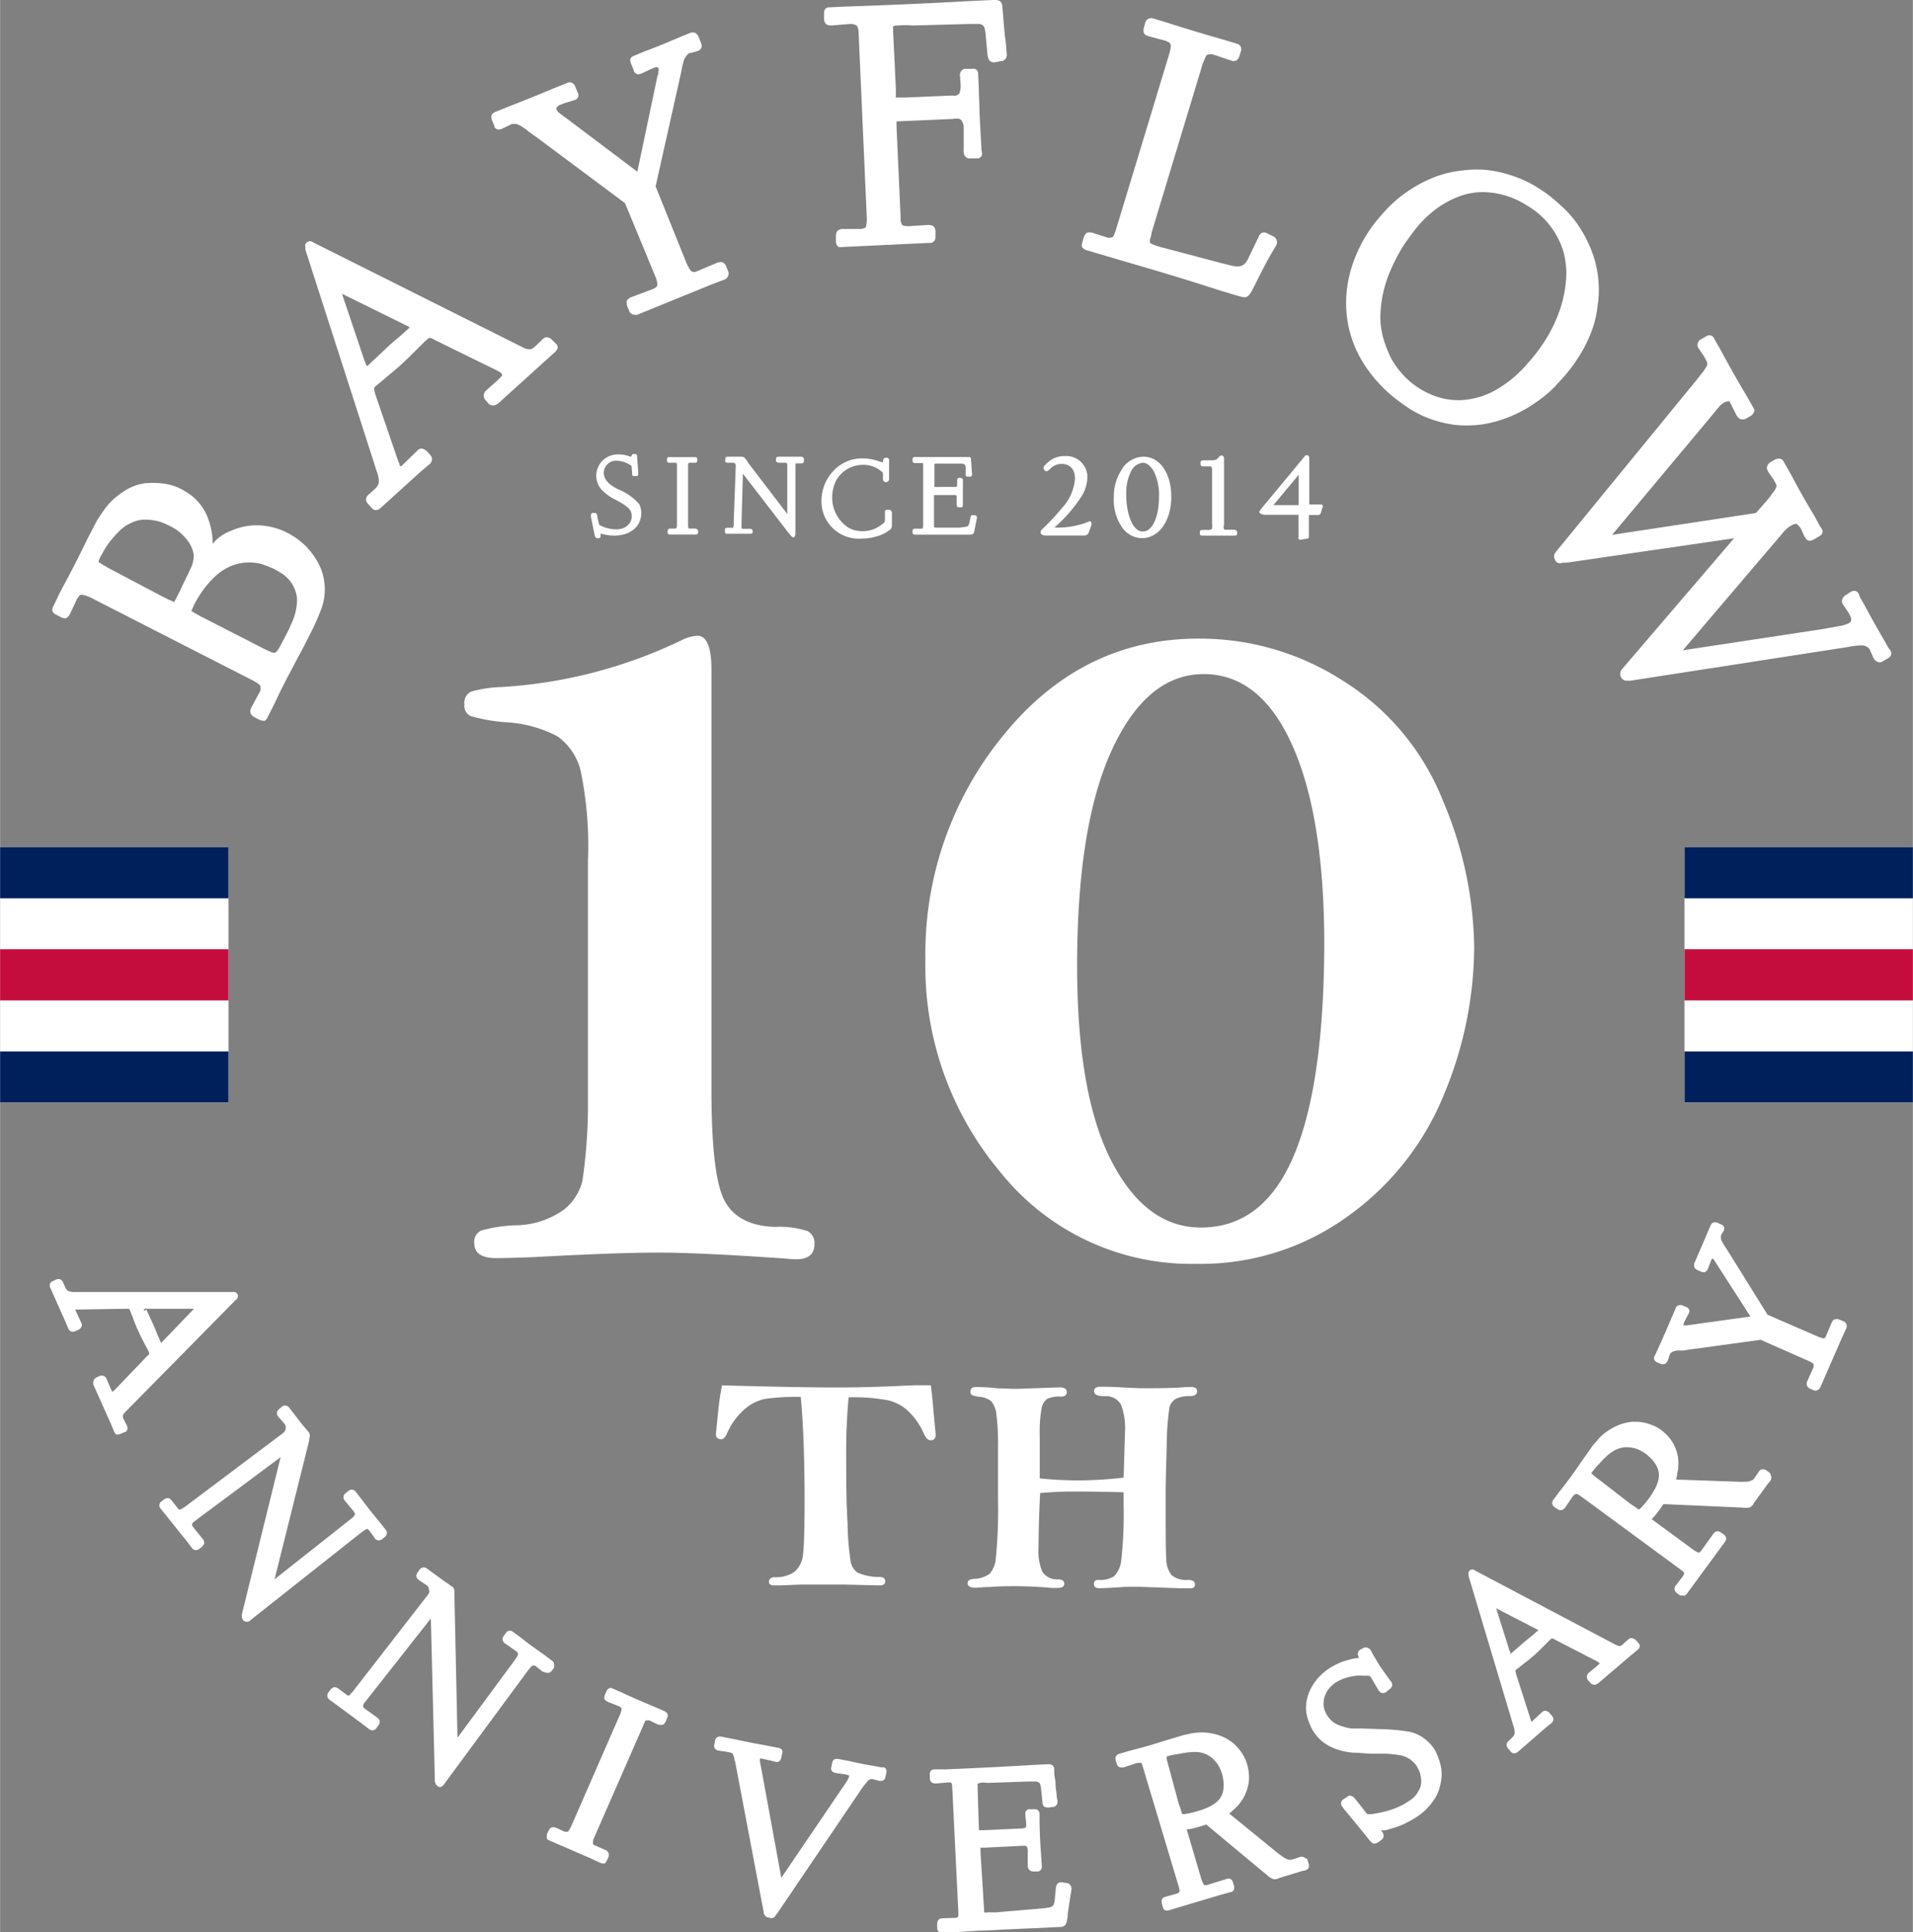 <svg xmlns="http://www.w3.org/2000/svg" width="63.56mm" height="64.17mm" viewBox="0 0 180.16 181.91"><rect x="0" y="0" width="180.16" height="181.91" fill="#808080" stroke="none"/><defs><style>.cls-1{fill:#fff;}.cls-2{fill:#00205c;}.cls-3{fill:#c40d3c;}</style></defs><g id="レイヤー_2" data-name="レイヤー 2"><g id="背景"><path class="cls-1" d="M11.62,133.59a.57.57,0,0,1-.06-.29s0-.11.26-.38l10.32-10.47.12-.11a.4.4,0,0,0,.1-.47.38.38,0,0,0-.33-.22l-.16,0-14.79,0a1.57,1.57,0,0,1-.66-.09.71.71,0,0,1-.26-.3l-.27-.59a.46.46,0,0,0-.54-.22l-.48.22a.44.44,0,0,0-.16.55l1.42,3.18.31.74a.47.47,0,0,0,.59.22l.39-.17.08-.06a1,1,0,0,0,.15-.18.39.39,0,0,0,0-.38l-.58-1.27h.28l4.43-.07.36,0a.64.64,0,0,1,.11.22l.27.65c.06.19.13.37.2.54s.14.35.22.52.23.51.35.75l.65,1.25.1.23a.23.23,0,0,1,0,.07s0,.08-.2.23l-3,3.13-.17.16-.14.07a.25.25,0,0,1,0-.07l-.13-.27-.39-.93a.51.51,0,0,0-.6-.24l-.38.18a.54.54,0,0,0-.25.34.8.8,0,0,0,0,.31l1.6,3.57.39.92a.83.83,0,0,0,.17.21.41.41,0,0,0,.17,0,.54.54,0,0,0,.23-.06l.39-.17.06,0a.49.49,0,0,0,.22-.34.67.67,0,0,0-.07-.27Zm2.15-10.47a.21.21,0,0,1-.12.1Zm-.24.2.1-.09.08,0a.24.24,0,0,1,.14,0H14l4.26,0-3,3.12-.09.1a.93.93,0,0,1-.05-.1l-.31-.7c-.12-.32-.25-.63-.39-.94l-.64-1.4-.24.12Z"/><path class="cls-1" d="M34.46,144a.16.16,0,0,1,.2,0l.08.07.54.74,0,.05a.84.84,0,0,0,.29.17.56.56,0,0,0,.43-.12l.26-.21.07-.08a.64.64,0,0,0,.09-.22.4.4,0,0,0-.1-.36l-.62-.78c-.55-.66-1.1-1.35-1.63-2.06l-.6-.77a.44.44,0,0,0-.62-.08l-.28.22a.53.53,0,0,0-.22.28.56.56,0,0,0,.07.39l.88,1.06.11.19a.33.33,0,0,1,0,.12s0,.12-.35.39l-7.21,5.7,3.26-13.06c0-.17.05-.31.06-.41a.59.59,0,0,0-.23-.52l-.2-.26c-.17-.18-.32-.37-.47-.56l-1.05-1.36a.48.48,0,0,0-.64-.11l-.3.25a.56.56,0,0,0-.2.29.54.54,0,0,0,.13.44l.57.65.11.18h0l0,.05a.77.77,0,0,1,0,.27.58.58,0,0,1-.11.25,2.18,2.18,0,0,1-.42.35l-8.94,6.72-.41.25c-.05,0-.1,0-.19,0l-.69-.87c-.11-.11-.2-.22-.37-.2a.78.78,0,0,0-.34.14l-.3.24a.46.46,0,0,0,0,.62L17.49,145l.62.81a.46.46,0,0,0,.62.05l.31-.24a.77.77,0,0,0,.18-.28.58.58,0,0,0-.13-.43l-.9-1.11a.63.63,0,0,1-.12-.26.49.49,0,0,1,.16-.24l8.19-6.1L22.77,152a.76.76,0,0,0,.1.52.38.38,0,0,0,.29.17.35.35,0,0,0,.13,0l.1,0a.57.57,0,0,0,.21-.15l.08-.07,10.38-8.21Z"/><path class="cls-1" d="M51.61,157.52a.54.54,0,0,0,.37-.23l.2-.27,0-.1a1.2,1.2,0,0,0,0-.23.38.38,0,0,0-.19-.32l-.8-.6c-.71-.49-1.42-1-2.12-1.56l-.78-.57a.44.44,0,0,0-.62.07l-.21.29a.56.56,0,0,0-.14.33.62.62,0,0,0,.17.36l1.13.79a1.06,1.06,0,0,0,.15.15s0,0,0,.12,0,.12-.23.47l-5.46,7.4-.29-13.47c0-.17,0-.31,0-.41a.61.61,0,0,0-.36-.44l-.26-.2c-.21-.13-.41-.27-.61-.42l-1.37-1a.47.47,0,0,0-.64.06l-.23.32a.74.74,0,0,0-.12.33c0,.15.1.26.25.39l.72.48a.94.94,0,0,0,.16.14l0,.06a.46.46,0,0,1,.07.25.57.57,0,0,1,0,.28,2.55,2.55,0,0,1-.32.44l-6.86,8.84-.32.35a.17.17,0,0,1-.19,0l-.9-.66a.53.53,0,0,0-.4-.09.74.74,0,0,0-.29.22l-.24.32a.48.48,0,0,0,.12.61l3,2.21.81.62a.46.46,0,0,0,.61-.11l.23-.32a.61.61,0,0,0,.11-.31c0-.15-.1-.26-.24-.39l-1.16-.83a.58.58,0,0,1-.18-.22s0-.1.09-.28l6.3-8,.38,15.3a.7.7,0,0,0,.23.47.42.42,0,0,0,.25.1.28.28,0,0,0,.19-.07l.09-.07a.56.56,0,0,0,.16-.19l.06-.09,7.86-10.65.32-.35a.17.17,0,0,1,.19,0,.22.22,0,0,1,.1,0l.72.57.06,0a.92.92,0,0,0,.32.09Z"/><path class="cls-1" d="M62.53,161.1l-.92-.4c-1-.42-2.09-.88-3.12-1.37l-.77-.33a.47.47,0,0,0-.29-.06.49.49,0,0,0-.3.27l-.15.33a.66.66,0,0,0-.07.37c0,.14.16.23.32.33l1.07.42c.18.1.24.18.24.21a2,2,0,0,1-.13.51L53.77,172a2.74,2.74,0,0,1-.3.47s-.11,0-.29,0l-.85-.39a.59.59,0,0,0-.39,0c-.1,0-.18.11-.29.29l-.14.32,0,.08a.53.53,0,0,0,0,.36.45.45,0,0,0,.24.17l3.88,1.68.91.42a.56.56,0,0,0,.23.06l.13,0c.08,0,.15-.1.25-.27l.16-.36a.67.67,0,0,0,0-.33.49.49,0,0,0-.28-.3l-1-.44-.18-.09a.34.34,0,0,1,0-.08.26.26,0,0,1,0-.15c0-.1,0-.24.09-.39l4.66-10.64a2.42,2.42,0,0,1,.16-.36.16.16,0,0,1,.09-.07l.11,0,.19,0,.84.41.07,0a.67.67,0,0,0,.35,0c.11,0,.18-.13.28-.3l.14-.35a.43.43,0,0,0,0-.42A.83.83,0,0,0,62.53,161.1Z"/><path class="cls-1" d="M83.28,166.42a.4.4,0,0,0-.23,0l-.77-.15c-.77-.12-1.55-.28-2.33-.46l-1-.19a.65.65,0,0,0-.24,0c-.1,0-.28.07-.34.38l-.1.49a.38.38,0,0,0,.17.35,1.3,1.3,0,0,0,.26.1l.91.13a3.55,3.55,0,0,1,.36.11.15.15,0,0,1,0,.08,2,2,0,0,1-.28.55l-6.11,9-1.94-10.58a1.92,1.92,0,0,1-.07-.65l.07,0h.08l1.2.27a.48.48,0,0,0,.45,0,.54.54,0,0,0,.19-.28l.1-.48a.46.46,0,0,0,0-.29.48.48,0,0,0-.38-.23l-1.22-.24c-.91-.16-1.83-.34-2.75-.54l-1.39-.27a.46.46,0,0,0-.57.31l-.09.49a.41.41,0,0,0,.19.43.58.58,0,0,0,.21.08l.84.12a2.41,2.41,0,0,1,.43.12s.08,0,.15.26a.68.68,0,0,1,.07.23c0,.09,0,.19.07.26l2.7,14.22c0,.1,0,.17.07.22a.51.51,0,0,0,.22.25l.42.1.06,0a.49.49,0,0,0,.33-.22.66.66,0,0,1,.14-.18L81.3,168.2l.38-.47a.58.58,0,0,1,.37-.22h.12l.63.17.13,0c.15,0,.35,0,.45-.33l.1-.48A.4.4,0,0,0,83.28,166.42Z"/><path class="cls-1" d="M100.83,177.54a.5.5,0,0,0-.36-.24l-.54-.07a.51.51,0,0,0-.35.14.89.89,0,0,0-.14.39L99.32,179a1.88,1.88,0,0,1-.08.3.33.33,0,0,1-.09.13.47.47,0,0,1-.29.16l-.49.08-4.55.39-.8,0a.77.77,0,0,1-.34,0l0,0c0-.09,0-.17,0-.2l-.34-5.49v-.4l.4,0,3.27-.16a2.83,2.83,0,0,1,.61,0s.07,0,.11.12a1.12,1.12,0,0,1,.06.23,2.33,2.33,0,0,1,0,.38l0,1.16a.64.64,0,0,0,.16.38.65.65,0,0,0,.25.13l0,0,.56,0a.43.43,0,0,0,.36-.46v0l-.06-.91c-.08-1.07-.14-2.18-.16-3.29l0-.76,0-.08a.51.51,0,0,0-.2-.31.5.5,0,0,0-.26-.05l-.5,0-.09,0a.46.46,0,0,0-.28.28,2.44,2.44,0,0,0,0,.38l.07.57a1.23,1.23,0,0,0,0,.2.61.61,0,0,1,0,.14.17.17,0,0,1,0,.11.47.47,0,0,1-.14.08,1,1,0,0,1-.25.05l-3.43.16a4.2,4.2,0,0,1-.49,0,.41.41,0,0,1-.14,0v-.11l-.12-3.77c0-.1,0-.22,0-.35a.17.17,0,0,1,0-.15s0,0,.25-.07.48,0,.77,0l3.82-.13c.26,0,.47,0,.63,0a.5.5,0,0,1,.27.08.34.34,0,0,1,.17.23,2.24,2.24,0,0,0,.06.3l.13,1.25a.83.83,0,0,0,.06.34c0,.1.15.26.51.25l.44-.06.07,0a.52.52,0,0,0,.33-.33.66.66,0,0,0,0-.28l-.07-.44c0-.29-.07-.57-.09-.85s0-.58-.09-.86l-.05-.5a.94.94,0,0,0,0-.2c0-.16,0-.26-.05-.3-.07-.23-.34-.25-.48-.26l-1.58.08c-2.69.16-5.43.3-8.17.41l-1,0a.52.52,0,0,0-.28.08.48.48,0,0,0-.15.38l0,.39a.52.52,0,0,0,.22.41.86.86,0,0,0,.33.07l1.17-.1h.14l.1,0a.31.31,0,0,1,.14.25l.58,11.88a3.53,3.53,0,0,1,0,.46s0,.09-.16.15l0,0-1.37.05a.51.51,0,0,0-.37.18.8.8,0,0,0-.09.36l0,.39c0,.1.06.35.28.39h.2l1,0,2.53-.16c.84,0,1.68-.08,2.52-.11l1.48-.07,1.47-.06,2.2-.11a.62.62,0,0,0,.38-.18,1,1,0,0,0,.18-.49l.05-.3c0-.36.08-.72.13-1.08l.14-.94.1-.59,0-.06A1.07,1.07,0,0,0,100.83,177.54Z"/><path class="cls-1" d="M123.1,175,123,175a.65.65,0,0,0-.29-.16.48.48,0,0,0-.26,0l-.63.21-.27.06h-.16a1.55,1.55,0,0,1-.47-.21c-.18-.12-.43-.3-.73-.54l-4.43-3.61a2.67,2.67,0,0,0,.33-.27l.39-.36a4.51,4.51,0,0,0,.79-1.16,4.27,4.27,0,0,0,.33-1.12,3.88,3.88,0,0,0,0-1,5,5,0,0,0-.15-.72,3.8,3.8,0,0,0-.37-.87,4.8,4.8,0,0,0-.46-.64,3.48,3.48,0,0,0-.47-.47,4.45,4.45,0,0,0-.38-.28,4.24,4.24,0,0,0-1.35-.58,5.05,5.05,0,0,0-1.22-.16,5.37,5.37,0,0,0-1,.09c-.29.07-.51.12-.7.15l-1.68.5c-1.15.37-2.31.71-3.48,1l-.95.28a.46.46,0,0,0-.33.55l.11.37c0,.09.13.31.34.35a1.13,1.13,0,0,0,.31,0l1.28-.42.24,0h0a.24.24,0,0,1,.1,0s.08,0,.11.12l.11.35L111,177.6a2.6,2.6,0,0,1,.1.44s0,.09-.11.18a.46.46,0,0,1-.14.07l-1.11.31a.48.48,0,0,0-.32.27.7.7,0,0,0,0,.36l.1.34,0,.07c.06.09.16.25.32.25H110l4.79-1.43,1.16-.32c.07,0,.26-.12.29-.3a1,1,0,0,0,0-.19l-.13-.45a.67.67,0,0,0-.19-.27.58.58,0,0,0-.44,0l-1.78.55c-.22.05-.3,0-.31,0a2.85,2.85,0,0,1-.23-.49l-1.4-4.75h.14a3.64,3.64,0,0,0,.59-.12l.59-.16.52-.17,5.7,4.74a2.15,2.15,0,0,0,.54.37.73.73,0,0,0,.6-.06l2.15-.66.36-.08c.16-.07.27-.14.31-.27a.65.65,0,0,0,0-.3Zm-11.75-4.2a.23.23,0,0,1-.06-.12l-.07-.22c0-.12-.07-.23-.11-.35s-.07-.21-.11-.31l-.94-3.49c-.07-.25-.13-.47-.17-.66s0-.28,0-.29l.1,0a4,4,0,0,1,.62-.15l.64-.11a6.82,6.82,0,0,1,.86-.12,4.37,4.37,0,0,1,.81,0,2.83,2.83,0,0,1,.75.23,2.54,2.54,0,0,1,.67.5,2.77,2.77,0,0,1,.53.74c.11.26.18.44.22.56s.07.31.12.59a3.1,3.1,0,0,1,0,.91,1.86,1.86,0,0,1-.2.63,1.65,1.65,0,0,1-.41.51,3.45,3.45,0,0,1-.72.47,7,7,0,0,1-1.12.42q-.4.12-.72.18l-.46.09Z"/><path class="cls-1" d="M135.2,164.89a3.59,3.59,0,0,0-.82-1,3.53,3.53,0,0,0-.91-.59,3.1,3.1,0,0,0-.87-.27l-.65-.09-.61-.06-.64-.05-2.49-.08-.46,0-.44,0a4.9,4.9,0,0,1-1.41-.4,2.25,2.25,0,0,1-1-1,2,2,0,0,1-.25-.89,2.32,2.32,0,0,1,.16-.87,2.35,2.35,0,0,1,.48-.74,2.81,2.81,0,0,1,.75-.57,4,4,0,0,1,.86-.34,5.85,5.85,0,0,1,.84-.16,5.6,5.6,0,0,1,.69,0l.44,0a.32.32,0,0,1,.22.11l.71,1.21a.73.73,0,0,0,.25.27.5.5,0,0,0,.57-.12l.34-.27a.7.7,0,0,0,.15-.26.51.51,0,0,0-.15-.45l-.18-.24-.34-.48-.35-.5a6.49,6.49,0,0,1-.36-.55c-.11-.2-.23-.4-.35-.59l-.22-.41a.63.63,0,0,0-.34-.34.52.52,0,0,0-.4,0l-.3.16-.06.05a.48.48,0,0,0-.18.38,1,1,0,0,0,.06.24l0,0a1.21,1.21,0,0,0,.05.14l-.06,0a.78.78,0,0,0-.21,0l-.35.06c-.34.09-.64.17-.88.25a6.73,6.73,0,0,0-.86.39,5.26,5.26,0,0,0-1.34,1,4.88,4.88,0,0,0-.81,1.11,4,4,0,0,0-.39,1.07,3.82,3.82,0,0,0-.09.89,3.45,3.45,0,0,0,.17.94,6.41,6.41,0,0,0,.34.86,4.1,4.1,0,0,0,1.08,1.32,4.83,4.83,0,0,0,1.37.71,6.29,6.29,0,0,0,1.53.3c.52,0,1,.07,1.58.09l1.38,0a11.79,11.79,0,0,1,1.32.13,2.42,2.42,0,0,1,1.11.46c.08.06.18.16.3.27a1.91,1.91,0,0,1,.34.48,2.48,2.48,0,0,1,.3.88,1.94,1.94,0,0,1,0,.73,1.68,1.68,0,0,1-.22.56,4,4,0,0,1-.26.4,2.89,2.89,0,0,1-.66.56l-.48.3a7.68,7.68,0,0,1-1.28.54,9.38,9.38,0,0,1-1.37.32,3.05,3.05,0,0,1-.6.07h-.16a1.2,1.2,0,0,1-.21-.24l-.23-.3-.8-1a.65.65,0,0,0-.39-.21.4.4,0,0,0-.29.12l-.4.26a.44.44,0,0,0-.16.43.41.41,0,0,0,.11.23l.15.22c.79.94,1.56,1.88,2.3,2.81l.19.22a1.11,1.11,0,0,0,.25.22.35.35,0,0,0,.17,0,.71.71,0,0,0,.35-.14l.32-.24.06-.06.1-.2c0-.12,0-.25-.12-.44l-.1-.11s0,0,0-.05l.05,0,.14,0,.18,0,.76-.22c.21-.06.4-.13.56-.19s.32-.13.46-.19l.42-.22a7.09,7.09,0,0,0,1.49-1,6,6,0,0,0,.95-1.13,3.84,3.84,0,0,0,.5-1.13,5.76,5.76,0,0,0,.17-1,4,4,0,0,0-.2-1.44A7.63,7.63,0,0,0,135.2,164.89Z"/><path class="cls-1" d="M154,154.35l-.06,0a.49.49,0,0,0-.39-.1.59.59,0,0,0-.23.14l-.5.45a.73.73,0,0,1-.25.15,1.06,1.06,0,0,1-.44-.14L139,147.92l-.09-.06a.39.39,0,0,0-.48,0,.38.38,0,0,0-.12.38.75.75,0,0,1,0,.15l4.24,14.17a1.47,1.47,0,0,1,.1.66.61.61,0,0,1-.2.34L142,164a.47.47,0,0,0,0,.59l.34.4a.45.45,0,0,0,.27.1.61.61,0,0,0,.31-.11l2.63-2.28.62-.51a.47.47,0,0,0,0-.63l-.28-.32-.07-.06a.73.73,0,0,0-.22-.09.4.4,0,0,0-.37.12l-1,.92v0a2.15,2.15,0,0,0-.08-.25l-1.35-4.21a2.67,2.67,0,0,1-.08-.36s0-.06.17-.17l.55-.44.46-.35.43-.36c.22-.18.42-.37.61-.55l1-1,.19-.17.06,0a1,1,0,0,1,.27.12l3.88,2,.2.12s0,0,.1.11,0,0-.05.07l-.21.2-.78.64a.52.52,0,0,0-.06.65l.28.31a.52.52,0,0,0,.4.14.73.73,0,0,0,.29-.13l3-2.56.77-.64a.66.66,0,0,0,.15-.23.43.43,0,0,0-.13-.38Zm-11.75,1.39a.09.09,0,0,1,0-.07c0-.08,0-.13-.06-.17l-1.28-4.07,3.87,2,.11.06-.08.07-.58.5c-.27.21-.53.43-.79.65Z"/><path class="cls-1" d="M166.68,138.68l-.42-.31h-.08a.6.6,0,0,0-.33,0,.63.63,0,0,0-.19.18l-.38.55a1.66,1.66,0,0,1-.17.21.39.39,0,0,1-.14.08,1.14,1.14,0,0,1-.49.12,8.18,8.18,0,0,1-.91,0l-5.72-.2a3.93,3.93,0,0,0,.1-.41c0-.16.06-.33.09-.53A4.56,4.56,0,0,0,158,137a4.42,4.42,0,0,0-.41-1.08,3.77,3.77,0,0,0-.58-.78,7,7,0,0,0-.55-.49,3.5,3.5,0,0,0-.82-.45,4.68,4.68,0,0,0-.76-.24,4,4,0,0,0-.65-.09h-.48a4.48,4.48,0,0,0-1.43.36,5.78,5.78,0,0,0-1.07.62,4.32,4.32,0,0,0-.76.7l-.47.54-1,1.42c-.68,1-1.4,2-2.14,2.92l-.59.79a.46.46,0,0,0,.07.65l.31.22a.5.5,0,0,0,.48.07.8.8,0,0,0,.24-.19l.76-1.11.18-.17.11,0a.19.19,0,0,1,.16,0l.3.2,9.33,6.86a4.11,4.11,0,0,1,.35.29s.06.06,0,.22a.92.92,0,0,1-.07.13l-.7.92a.51.51,0,0,0-.09.41.65.65,0,0,0,.22.29l.29.21.06,0a.85.85,0,0,0,.24,0,.26.26,0,0,0,.17,0l.12-.09,2.94-4,.73-1a.45.45,0,0,0,.05-.42.66.66,0,0,0-.16-.2l-.32-.23a.58.58,0,0,0-.3-.11.6.6,0,0,0-.39.24L160.23,146c-.14.18-.23.2-.23.2a2.23,2.23,0,0,1-.48-.25l-4-2.94,0,0,.06,0a3.8,3.8,0,0,0,.41-.46l.37-.48.31-.45,7.41.33a2.27,2.27,0,0,0,.65,0,.7.7,0,0,0,.44-.41l1.32-1.82.23-.28a.51.51,0,0,0,.09-.41A1,1,0,0,0,166.68,138.68Zm-10.48.61a3.82,3.82,0,0,1-.29.81,7.26,7.26,0,0,1-.63,1,6.49,6.49,0,0,1-.47.58l-.31.35-.14.1a.34.34,0,0,1-.12-.06l-.19-.14a2.23,2.23,0,0,0-.3-.2l-.27-.19-2.86-2.21q-.31-.22-.54-.42c-.17-.14-.19-.2-.21-.2l.06-.08a5.47,5.47,0,0,1,.4-.5c.13-.15.28-.3.44-.47a7.25,7.25,0,0,1,.62-.62,3.78,3.78,0,0,1,.66-.47,2.89,2.89,0,0,1,.73-.27,2.6,2.6,0,0,1,.84,0,2.49,2.49,0,0,1,.86.27c.25.14.42.24.52.31s.24.21.45.4a3,3,0,0,1,.55.72,2.26,2.26,0,0,1,.22.63A1.85,1.85,0,0,1,156.2,139.29Z"/><path class="cls-1" d="M173.52,124.37l-.36-.15a.67.67,0,0,0-.33,0c-.14,0-.23.15-.32.31l-.53,1.26a.78.78,0,0,1-.08.16s0,0-.11.06a.16.16,0,0,1-.12,0l-.39-.13-4.81-2.09-3.89-6.25a4.72,4.72,0,0,1-.38-.61.86.86,0,0,1-.12-.36,1.1,1.1,0,0,1,0-.18c0-.05,0-.08,0-.06l.21-.37a.42.42,0,0,0-.2-.68l-.37-.16a.46.46,0,0,0-.34,0c-.16,0-.25.21-.31.34l-.21.49c-.33.79-.67,1.57-1,2.33l-.3.7a.59.59,0,0,0,0,.25c0,.16.15.27.31.36l.4.17a.42.42,0,0,0,.47-.1,1.76,1.76,0,0,0,.12-.2l.28-.76a1.57,1.57,0,0,1,.12-.21.44.44,0,0,1,.15.12c.06.08.11.16.16.24l3.29,5.11-5.61.78-.46.06-.22,0a.3.3,0,0,1,0-.14.36.36,0,0,1,.05-.16,2.36,2.36,0,0,0,.12-.26l.27-.5.07-.16a.39.39,0,0,0-.25-.51l-.41-.17a.47.47,0,0,0-.31,0,.42.42,0,0,0-.31.33l-.35.8c-.36.86-.74,1.74-1.14,2.62l-.46,1a.41.41,0,0,0,0,.46.5.5,0,0,0,.22.16l.41.18.1,0a.45.45,0,0,0,.32-.09.76.76,0,0,0,.19-.3l.18-.54a.64.64,0,0,1,.21-.22,1.51,1.51,0,0,1,.51-.14.78.78,0,0,1,.22,0l.28,0a1.89,1.89,0,0,0,.4-.06l6.93-.95,4.53,2a1.59,1.59,0,0,1,.46.28s0,.13,0,.29l-.63,1.4a.64.64,0,0,0,0,.32.54.54,0,0,0,.31.32l.4.17h.09a.5.5,0,0,0,.45-.28l2-4.58.43-.94A.51.51,0,0,0,173.52,124.37Z"/><rect class="cls-1" y="79.77" width="21.51" height="24.05"/><rect class="cls-2" y="99" width="21.51" height="4.81"/><rect class="cls-3" y="89.38" width="21.51" height="4.81"/><rect class="cls-2" y="79.77" width="21.51" height="4.81"/><rect class="cls-1" x="158.65" y="79.77" width="21.51" height="24.05"/><rect class="cls-2" x="158.65" y="99" width="21.51" height="4.81"/><rect class="cls-3" x="158.65" y="89.38" width="21.51" height="4.81"/><rect class="cls-2" x="158.65" y="79.77" width="21.51" height="4.81"/><path class="cls-1" d="M58.2,46.07c-1-.51-1.34-1-1.34-1.57a1.15,1.15,0,0,1,1.2-1.12,2.51,2.51,0,0,1,1.41.49l.06.67c0,.21,0,.29.19.29h.19a.17.17,0,0,0,.19-.19,2.81,2.81,0,0,0,0-.29L60,43.09c0-.17,0-.34-.2-.34h-.15c-.12,0-.14.06-.2.24v0s0,0,0,0l-.13,0a2.63,2.63,0,0,0-1.1-.2,2,2,0,0,0-1.57,3.32,4.61,4.61,0,0,0,1.29.93c1.35.72,1.55,1,1.55,1.6s-.54,1.2-1.41,1.2a3.19,3.19,0,0,1-1.66-.43l-.18-.8c0-.2-.06-.29-.21-.31l-.22,0a.2.2,0,0,0-.16.22.76.76,0,0,0,0,.15l.33,1.63c.06.23.09.37.26.37v-.09h0l0,.09h.13c.06,0,.19,0,.19-.25s0-.15,0-.16l.09,0a4.28,4.28,0,0,0,1.19.17c1.52,0,2.55-.85,2.55-2.13a2,2,0,0,0-.19-.83A5.13,5.13,0,0,0,58.2,46.07Z"/><path class="cls-1" d="M65.46,49.77H65c-.15,0-.2,0-.2-.35V43.9c0-.3,0-.33.27-.33h.39a.18.18,0,0,0,.2-.17v-.15c0-.21-.16-.21-.25-.21H63c-.13,0-.19.06-.19.21v.15c0,.1.09.17.23.17h.51c.17,0,.2,0,.2.33v5.42c0,.45-.08.45-.2.45h-.44a.22.22,0,0,0-.24.24v.11c0,.19.12.21.24.21h2.36c.09,0,.27,0,.27-.18v-.21C65.69,49.84,65.57,49.77,65.46,49.77Z"/><path class="cls-1" d="M75.38,43h-2c-.25,0-.3.1-.3.18v.16c0,.23.23.23.33.23h.48c.23,0,.25.09.25.17v4.65l-3.65-4.77C70.1,43,70.07,43,69.7,43H68.59c-.14,0-.28,0-.28.17v.11a.24.24,0,0,0,0,.21.23.23,0,0,0,.19.08H69a.28.28,0,0,1,.22.07.33.33,0,0,1,.07.25L69.1,49v.39a1.57,1.57,0,0,1-.06.3.4.4,0,0,1-.21,0H68.5c-.17,0-.23.06-.23.21v.18c0,.18.18.18.25.18h2.15c.19,0,.21-.11.21-.16V50c0-.06,0-.21-.3-.21H70c-.13,0-.17,0-.17-.21,0,0,0-.19,0-.32l.13-4.66,4.31,5.59c.25.31.34.4.45.4s.19-.14.19-.41l0-6.26c0-.29,0-.29.13-.29h.4c.08,0,.27,0,.27-.21v-.18C75.7,43,75.5,43,75.38,43Z"/><path class="cls-1" d="M83.69,48h-.16a.18.18,0,0,0-.19.21v.64c0,.31,0,.32-.36.58a2.81,2.81,0,0,1-1.77.58,2.5,2.5,0,0,1-1.31-.33,3.36,3.36,0,0,1-1.53-2.86,3.52,3.52,0,0,1,.42-1.66,2.89,2.89,0,0,1,2.46-1.39,2.56,2.56,0,0,1,1.9.75c0,.15,0,.29,0,.39l0,.12c0,.3.16.36.27.36a.28.28,0,0,0,.31-.25s0-.09,0-.17a1.24,1.24,0,0,0,0-.15c0-.15,0-.41,0-.76,0-.51,0-.77,0-.8a.23.23,0,0,0-.25-.16.27.27,0,0,0-.31.28c0,.12,0,.14,0,.14a1.13,1.13,0,0,1-.4-.09,4.73,4.73,0,0,0-1.55-.27,3.68,3.68,0,0,0-2.56,1,4.14,4.14,0,0,0-1.3,3,3.51,3.51,0,0,0,3.78,3.55,4.67,4.67,0,0,0,1.39-.2,3.4,3.4,0,0,0,1.38-.71c.09-.15.09-.2.09-.93v-.62C83.91,48.07,83.89,48,83.69,48Z"/><path class="cls-1" d="M91.83,48.51l-.21,0h-.05c-.13,0-.15.08-.18.25l-.09.43c-.08.35-.09.38-.53.44l-.43.05h-2c-.38,0-.38,0-.38-.23V46.61h1.73c.41,0,.41,0,.41.21v.64c0,.08,0,.31.2.31h.2c.18,0,.18-.18.18-.27V45.27A.22.22,0,0,0,90.5,45h-.16c-.07,0-.2,0-.2.24v.35c0,.26,0,.26-.29.26H88v-2c0-.19,0-.2.17-.2H90.5c.37,0,.43.17.44.34l0,.58c0,.19,0,.3.2.31l.22,0a.2.2,0,0,0,.19-.18l-.1-1.34c0-.24,0-.33-.23-.33H86.17c-.16,0-.23.07-.23.24v.1c0,.09,0,.23.26.23h.51c.22,0,.23,0,.23.2v5.42c0,.56,0,.56-.23.56H86.2c-.07,0-.26,0-.26.21v.12a.21.21,0,0,0,.23.23h5.14c.32,0,.39-.06.46-.39L92,48.78v-.06A.2.2,0,0,0,91.83,48.51Z"/><path class="cls-1" d="M102.65,49.08a.4.4,0,0,0-.2.07,7.85,7.85,0,0,1-3.15.52h0a13.73,13.73,0,0,0,2.66-3.1,3.58,3.58,0,0,0,.45-1.75,2,2,0,0,0-2.13-1.88,2.31,2.31,0,0,0-1.63.63c-.27.23-.38.38-.38.5a.26.26,0,0,0,.07.17l.07.07a.2.2,0,0,0,.14.06c.09,0,.18-.06.35-.22a1.43,1.43,0,0,1,1.07-.47c.81,0,1.27.51,1.27,1.4A4.57,4.57,0,0,1,100,47.85a21.06,21.06,0,0,1-1.65,1.79c-.23.2-.35.34-.35.5s.22.28.43.28H101l.9,0h.18a.43.43,0,0,0,.46-.3l.25-.69v0a.78.78,0,0,0,0-.16A.17.17,0,0,0,102.65,49.08Z"/><path class="cls-1" d="M107.68,43a2.44,2.44,0,0,0-2.09,1.3,4.59,4.59,0,0,0-.69,2.6,4.44,4.44,0,0,0,.71,2.65,2.3,2.3,0,0,0,1.94,1.12c1.6,0,2.76-1.64,2.76-3.9S109.2,43,107.68,43Zm1.47,3.81c0,1.87-.63,3.23-1.5,3.23a.82.82,0,0,1-.53-.16c-.63-.44-1.05-1.76-1.05-3.27a4.57,4.57,0,0,1,.46-2.25,1.4,1.4,0,0,1,1.1-.79c.35,0,.69.26,1,.75A4.92,4.92,0,0,1,109.15,46.81Z"/><path class="cls-1" d="M116.18,49.88h-.61c-.17,0-.25,0-.29-.06s-.06-.18,0-.44V44c0-.22,0-.42,0-.56v-.27c0-.26-.26-.4-.47-.15s-.28.32-.76.32h-.67c-.08,0-.32,0-.32.22v.09c0,.19.07.26.26.26h.5c.28,0,.33,0,.33.39v5a1.43,1.43,0,0,1,0,.47c-.06.09-.19.13-.4.13h-.45c-.2,0-.3,0-.3.21v.14c0,.18.15.18.3.18h2.79c.3,0,.42,0,.42-.18V50.1C116.48,49.88,116.25,49.88,116.18,49.88Z"/><path class="cls-1" d="M124.59,47.7c0-.17-.12-.21-.23-.2h-.45l-.6,0V44.28c0-.15,0-.35,0-.57v-.15c0-.13,0-.33,0-.36s0-.34-.21-.34-.2.08-.36.27L119,47.64c-.32.38-.39.47-.39.59s.34.24.49.24h3.19v1.85a.79.79,0,0,1,0,.2.44.44,0,0,0,0,.19.14.14,0,0,0,.14.11v-.09l0,.09a.1.1,0,0,0,.07,0l.61-.11c.16,0,.16-.12.16-.33l0-1.89h.75c.22,0,.31,0,.38-.21l.15-.5Zm-2.28-3v2.86h-2.38l0,0,2.33-2.8Z"/><path class="cls-1" d="M29.81,52.75a6.7,6.7,0,0,0-.95-1.26,7.19,7.19,0,0,0-1-.84,8.86,8.86,0,0,0-.78-.47,6.39,6.39,0,0,0-2.6-.71,5.82,5.82,0,0,0-2.66.48,4.12,4.12,0,0,0-1.58,1l-.22.27a7.86,7.86,0,0,0-.07-1,7.08,7.08,0,0,0-.35-1.37,4.9,4.9,0,0,0-1.74-2.31,8,8,0,0,0-.71-.44,5,5,0,0,0-2.1-.6,7.71,7.71,0,0,0-1.38,0,4.64,4.64,0,0,0-1.77.61,7.61,7.61,0,0,0-1.27.94,6.18,6.18,0,0,0-.86,1c-.22.3-.38.55-.5.73a5,5,0,0,0-.33.58l-.73,1.41c-.81,1.68-1.68,3.37-2.57,5L5,57.12a.67.67,0,0,0-.09.35.59.59,0,0,0,.3.37l.48.25a.74.74,0,0,0,.46.12c.14,0,.25-.12.42-.37l.68-1.46a1.85,1.85,0,0,0,.18-.25A.35.35,0,0,1,7.6,56c.1,0,.35,0,.88.24L23.8,64.07a4.57,4.57,0,0,1,.58.36c.08.06.18.17.15.48,0,0,0,0,0,.09l-.91,1.7a.65.65,0,0,0,0,.52,1,1,0,0,0,.33.31l.51.26a1,1,0,0,0,.31.07.33.33,0,0,0,.17,0,.68.68,0,0,0,.23-.28l.67-1.32c.41-.89.84-1.76,1.28-2.59s.89-1.7,1.36-2.56l.67-1.32a21.31,21.31,0,0,0,1.11-2.48,5.27,5.27,0,0,0,.23-2.79A4.94,4.94,0,0,0,29.81,52.75Zm-5.08.39c.52.19.88.34,1.1.44l.69.41a3.49,3.49,0,0,1,.87.82,3.19,3.19,0,0,1,.58,1.6,5.58,5.58,0,0,1-.63,2.51,4.31,4.31,0,0,1-.22.49l-.27.53c-.16.32-.32.62-.49.92a3.2,3.2,0,0,1-.29.47,2.82,2.82,0,0,1-.24.15,1.46,1.46,0,0,1-.38-.12c-.23-.1-.46-.2-.69-.32l-5.7-2.92c-.25-.13-.5-.26-.72-.39s-.31-.2-.34-.19l.09-.18a1.74,1.74,0,0,0,.11-.25,1.42,1.42,0,0,1,.08-.18,10.11,10.11,0,0,1,.84-1.37,9.06,9.06,0,0,1,1.08-1.24,5.57,5.57,0,0,1,1.29-.91,4.53,4.53,0,0,1,3.24-.27Zm-6.8.41c-.25.55-.6,1.25-1,2.1l-.36.71a3.32,3.32,0,0,1-.19.33l-.19-.1a3.48,3.48,0,0,1-.48-.21l-.49-.25-4.8-2.53-.31-.17a2.79,2.79,0,0,0-.33-.19c-.4-.23-.49-.33-.51-.33a2,2,0,0,1,.2-.52l.28-.5a7.82,7.82,0,0,1,.6-.91,10.28,10.28,0,0,1,.9-1,3.57,3.57,0,0,1,1.09-.74,3,3,0,0,1,1.15-.31A4.47,4.47,0,0,1,14.5,49a3.38,3.38,0,0,1,.84.23,5.33,5.33,0,0,1,.55.25,4.49,4.49,0,0,1,1.76,1.41,2.93,2.93,0,0,1,.58,1.3A2.66,2.66,0,0,1,17.93,53.55Z"/><path class="cls-1" d="M51.92,31.94l-.05-.05a.68.68,0,0,0-.48-.13.74.74,0,0,0-.29.18l-.72.69a1,1,0,0,1-.45.26,1.44,1.44,0,0,1-.73-.2L29.64,22.9l-.22-.12a.45.45,0,0,0-.55.06.41.41,0,0,0-.12.43l0,.23,6.74,20.93a2.59,2.59,0,0,1,.18,1,1.1,1.1,0,0,1-.34.58l-.7.63a.55.55,0,0,0-.06.71l.51.56a.48.48,0,0,0,.31.12.64.64,0,0,0,.37-.13l3.85-3.49.89-.75a.59.59,0,0,0,.05-.78l-.42-.46-.08-.06a1.23,1.23,0,0,0-.3-.12.51.51,0,0,0-.42.16L37.78,43.9h-.07a.8.8,0,0,1-.09-.14c0-.08-.07-.2-.13-.36l-2.14-6.24a3.14,3.14,0,0,1-.13-.6s0-.1.29-.31l.81-.68L37,35l.62-.53c.32-.29.61-.57.89-.84L40,32.16l.28-.25a.37.37,0,0,1,.18-.1,1.41,1.41,0,0,1,.46.19l5.83,2.86.32.17a.79.79,0,0,1,.14.13c.05.06.07.09.08.09a.3.3,0,0,1-.12.24l-.32.32-1.12,1a.63.63,0,0,0-.07.79L46,38a.66.66,0,0,0,.5.17A1,1,0,0,0,46.9,38l4.32-3.91,1.11-1a1,1,0,0,0,.18-.3.47.47,0,0,0-.17-.44ZM34.61,34.45h-.06a.65.65,0,0,1-.13-.23.67.67,0,0,0-.09-.23L32.2,27.66l6.09,3a.75.75,0,0,1,.28.17l0,0a2.5,2.5,0,0,1-.22.21l-.85.76c-.4.32-.78.65-1.14,1Z"/><path class="cls-1" d="M68.38,25.05a.83.83,0,0,0-.27-.32c-.11-.07-.26-.07-.55,0l-1.87.79a1.39,1.39,0,0,1-.27.09.36.36,0,0,1-.27-.06.33.33,0,0,1-.18-.17c-.08-.12-.17-.31-.3-.56l-2.93-7.27,2.4-10.72a8.52,8.52,0,0,1,.24-1.06,1.4,1.4,0,0,1,.29-.55A1.3,1.3,0,0,1,64.9,5L65,5h0l.6-.17a.61.61,0,0,0,.46-.34A.7.7,0,0,0,66,4l-.22-.55a.69.69,0,0,0-.27-.33.67.67,0,0,0-.57,0l-.74.3c-1.16.49-2.34,1-3.51,1.42l-1,.42a.62.62,0,0,0-.26.17c-.12.14-.09.34,0,.57l.24.59A.5.5,0,0,0,60.1,7a1.53,1.53,0,0,0,.29-.07l1.1-.51a1.12,1.12,0,0,1,.4-.09c.07,0,.09,0,.11.07a.66.66,0,0,1,0,.34c0,.16,0,.29-.09.43l-1.89,9L53.16,11c-.26-.18-.44-.32-.56-.42a.75.75,0,0,1-.2-.3c0-.05,0-.1,0-.12a1.13,1.13,0,0,1,.16-.18.56.56,0,0,1,.27-.14l.4-.15L54,9.46l.21-.08a.45.45,0,0,0,.2-.64l-.25-.61a.6.6,0,0,0-.24-.3.54.54,0,0,0-.56,0l-1.2.48c-1.28.54-2.61,1.08-3.95,1.6l-1.57.63c-.23.1-.36.23-.37.41a.8.8,0,0,0,.05.34l.25.61,0,.09a.6.6,0,0,0,.36.21,1.06,1.06,0,0,0,.44-.12l.79-.39a1.29,1.29,0,0,1,.51,0,2.71,2.71,0,0,1,.72.4,1.94,1.94,0,0,1,.29.21,1.4,1.4,0,0,0,.34.25,5.16,5.16,0,0,0,.48.35l8.36,6.23L61.7,26a2.55,2.55,0,0,1,.21.81c0,.17-.22.32-.41.4L59.39,28a1,1,0,0,0-.33.27c-.07.12-.07.27,0,.55l.23.55a.6.6,0,0,0,.5.27.52.52,0,0,0,.21,0l6.87-2.8,1.42-.54a.62.62,0,0,0,.3-.71Z"/><path class="cls-1" d="M94.74,4.15c-.06-.42-.11-.83-.15-1.24L94.41.77c0-.35-.09-.55-.22-.65A.92.92,0,0,0,93.57,0L91.31.1C87.44.32,83.5.49,79.6.62L78.13.69a.54.54,0,0,0-.35.09.59.59,0,0,0-.18.45l0,.56a.86.86,0,0,0,.15.43c.08.11.22.16.5.18l1.89-.15a2,2,0,0,1,.49.12s.16.09.22.5l.78,17.61a3,3,0,0,1-.07.83c0,.18-.36.23-.53.25l-1.73,0a.85.85,0,0,0-.4.15c-.1.08-.16.23-.18.52l0,.59c.06.22.13.4.3.44a.44.44,0,0,0,.18,0h.11l8.21-.39a.51.51,0,0,0,.58-.51l0-.61a.82.82,0,0,0-.14-.39c-.09-.11-.23-.16-.52-.18l-1.94.12a1.72,1.72,0,0,1-.46-.07c-.09,0-.17-.19-.22-.47a1,1,0,0,1,0-.22l-.38-8.41a1.42,1.42,0,0,1,0-.28,1.57,1.57,0,0,1,0-.42h0l5.31-.23a1.46,1.46,0,0,1,.61,0,.4.4,0,0,1,.19.15,1.13,1.13,0,0,1,.21.57q0,.4,0,.45V14a1.6,1.6,0,0,0,.05.59.58.58,0,0,0,.54.33l.69,0,.09,0a.72.72,0,0,0,.31-.23.63.63,0,0,0,0-.48l-.19-3.5c0-.79-.06-1.59-.07-2.39l-.06-1.34c0-.39-.25-.48-.35-.5a.78.78,0,0,0-.25,0l-.6,0-.12,0a1.24,1.24,0,0,0-.24.16.68.68,0,0,0-.15.54l.06.8a2,2,0,0,1-.09.72c0,.15-.21.26-.46.33L89.78,9l-.26,0-4.17.18h-.68l-.3,0a.51.51,0,0,1,0-.16c0-.14,0-.26,0-.39a1.53,1.53,0,0,1,0-.3L84.11,3V2.62a.19.19,0,0,1,0-.14,1.22,1.22,0,0,1,.5-.08,7.55,7.55,0,0,1,1.35,0l5.2-.14,1,0a.59.59,0,0,1,.43.15.82.82,0,0,1,.17.41,3.54,3.54,0,0,1,.08.6L93,5.18a2,2,0,0,0,.15.47.54.54,0,0,0,.55.21l.66-.12.08,0,.22-.15a.63.63,0,0,0,.15-.5Z"/><path class="cls-1" d="M120,22.3l-.75-.37a.57.57,0,0,0-.43,0,.75.75,0,0,0-.29.39l-.89,1.84a2.29,2.29,0,0,1-.38.64.91.91,0,0,1-.41.25,1.69,1.69,0,0,1-.67,0c-.3-.06-.69-.16-1.17-.28l-5.41-1.43a7.52,7.52,0,0,1-.86-.26,2.1,2.1,0,0,1-.45-.22l0,0a1.78,1.78,0,0,0,0-.28l.1-.32a2,2,0,0,0,.07-.37L113.27,6l.28-.66a.34.34,0,0,1,.35-.22.65.65,0,0,1,.19,0l.13,0,1.74.59a.73.73,0,0,0,.46,0,.83.83,0,0,0,.31-.43l.15-.51a.52.52,0,0,0-.37-.65L115.1,3.7c-1.71-.49-3.42-1-5.1-1.54l-1.41-.43a.59.59,0,0,0-.71.33l-.16.58a.85.85,0,0,0,0,.43c0,.13.15.22.41.33l1.65.44a2,2,0,0,0,.29.13.44.44,0,0,1,.17.22s.08.21-.11.85l-5,16.48a4.7,4.7,0,0,1-.24.65c0,.09-.12.2-.39.22h-.14l-1.53-.49a1,1,0,0,0-.42,0c-.13.05-.22.17-.34.43l-.16.57a.7.7,0,0,0,0,.37.8.8,0,0,0,.36.27l1.42.42,5.55,1.63c1.81.54,3.68,1.12,5.55,1.73l1.71.51a3.44,3.44,0,0,0,.72.16h0c.33,0,.54-.35.68-.61l.31-.6c.49-1,1-2,1.58-3l.34-.58A.62.62,0,0,0,120,22.3Z"/><path class="cls-1" d="M147.42,35.32h0a15.14,15.14,0,0,0,1.5-2.1,12.79,12.79,0,0,0,.93-1.91,10.24,10.24,0,0,0,.49-1.68c.09-.5.15-1,.19-1.36a10.25,10.25,0,0,0-.33-3.75,11.61,11.61,0,0,0-1.29-2.89,9.91,9.91,0,0,0-1.67-2.06c-.57-.53-1.05-.94-1.42-1.22s-.67-.48-1.16-.78a9.85,9.85,0,0,0-1.72-.84,12.69,12.69,0,0,0-2.24-.63,9.67,9.67,0,0,0-2.76-.07,10.23,10.23,0,0,0-3.19.79,12.86,12.86,0,0,0-2.44,1.38,12.53,12.53,0,0,0-1.76,1.55c-.46.5-.82.92-1.07,1.24a13.33,13.33,0,0,0-2.25,4.4,11.15,11.15,0,0,0-.37,4.49,10.7,10.7,0,0,0,1.5,4.24,13.2,13.2,0,0,0,3.36,3.64c.17.13.48.35.95.67a10,10,0,0,0,1.64.86A11,11,0,0,0,137,40a11.22,11.22,0,0,0,1.15.06,10.28,10.28,0,0,0,1.57-.12,11.77,11.77,0,0,0,2.61-.76,12.29,12.29,0,0,0,2.42-1.36,11.27,11.27,0,0,0,1.7-1.43C146.89,35.9,147.21,35.56,147.42,35.32Zm.1-9.72a11.52,11.52,0,0,1-.13,1.63,11,11,0,0,1-.52,2.05,13.48,13.48,0,0,1-1.09,2.35,15.52,15.52,0,0,1-1.84,2.51,11.24,11.24,0,0,1-3.23,2.67,7.43,7.43,0,0,1-3,.86,6.52,6.52,0,0,1-2.6-.39,8,8,0,0,1-2-1.1,7.38,7.38,0,0,1-1.07-1,8.55,8.55,0,0,1-.76-1,5.15,5.15,0,0,1-.47-.89c-.12-.28-.22-.51-.28-.69A7.76,7.76,0,0,1,130,30a11.08,11.08,0,0,1,.26-2.39,12.29,12.29,0,0,1,.59-1.9c.23-.54.41-.92.54-1.17a12.93,12.93,0,0,1,.92-1.61c.3-.42.54-.76.73-1a10.53,10.53,0,0,1,2.33-2.34,8.93,8.93,0,0,1,2.29-1.18,6.31,6.31,0,0,1,1.9-.32h.19a7.79,7.79,0,0,1,1.78.25,8,8,0,0,1,1.87.76,12,12,0,0,1,1.11.71,7.38,7.38,0,0,1,1.58,1.58A8,8,0,0,1,147,23a6.38,6.38,0,0,1,.41,1.46A9.13,9.13,0,0,1,147.52,25.6Z"/><path class="cls-1" d="M177.89,61.06l-.34-.61c-.69-1.18-1.37-2.38-2-3.57l-.39-.68a1,1,0,0,0-.11-.29.45.45,0,0,0-.28-.26.63.63,0,0,0-.48.09l-.57.37a1,1,0,0,0-.2.29.53.53,0,0,0,.11.58l.49.75a3.24,3.24,0,0,1,.21.44.61.61,0,0,1,0,.3.39.39,0,0,1-.2.21,3.37,3.37,0,0,1-.9.27l-1.56.28-13.18,2,9.37-11a4.62,4.62,0,0,1,.47-.49,2.45,2.45,0,0,1,.37-.26c.13-.07.44-.23.56-.12a2.41,2.41,0,0,1,.34.4l.31.68a1.69,1.69,0,0,0,.25.36c.1.1.28.2.65,0l.64-.37a.48.48,0,0,0,.2-.43.88.88,0,0,0-.2-.38l-.54-1c-.77-1.27-1.52-2.59-2.22-3.92l-.74-1.3c-.07-.12-.26-.32-.75-.15l-.51.3a.69.69,0,0,0-.28.56,1.15,1.15,0,0,0,.22.45l.41.6.2.36a.48.48,0,0,1,.08.26,1.78,1.78,0,0,1-.37.64c-.1.15-.21.3-.32.44l-.37.44-.88,1-13.55,2.06,9.35-11.18.7-.85a1.79,1.79,0,0,1,.49-.42,1.44,1.44,0,0,1,.24-.11h.13a.32.32,0,0,1,.15,0l.59,1.17a1.35,1.35,0,0,0,.34.45.72.72,0,0,0,.61,0l.52-.3.07-.06c.09-.1.29-.34.17-.57l-.73-1.28c-.8-1.34-1.58-2.71-2.31-4.08l-.74-1.31a.45.45,0,0,0-.32-.24.51.51,0,0,0-.37.07l-.57.32a.59.59,0,0,0-.12.9l.46.69.18.33a.77.77,0,0,1,.12.44,1,1,0,0,1-.17.34c-.09.14-.14.21-.17.27s-.22.26-.32.4l-.33.42-13,15.88c-.12.14-.22.27-.29.37a.55.55,0,0,0-.14.46,1.14,1.14,0,0,0,.09.26.49.49,0,0,0,.51.3l.31-.06a.73.73,0,0,0,.29,0l.05,0,15.7-2.29L152.7,63.08a.7.7,0,0,0,0,.74.58.58,0,0,0,.55.27,2,2,0,0,0,.32,0l20.41-3.16a7.11,7.11,0,0,1,1.33-.16.85.85,0,0,1,.67.25.43.43,0,0,1,.13.17l.08.18h0l.22.5a.76.76,0,0,0,.43.45.47.47,0,0,0,.39,0l.67-.39a.59.59,0,0,0,.22-.35A.62.62,0,0,0,177.89,61.06Z"/><path class="cls-1" d="M67,63v39.62c0,5.49.42,9,1.28,10.52s2.42,2.31,4.7,2.38a8.69,8.69,0,0,1,3.09.4,1.27,1.27,0,0,1,.63,1.23c0,.94-.57,1.42-1.73,1.42a8.09,8.09,0,0,1-.89-.06q-8.19-.57-12-.57-4,0-11.7.42c-1.82.07-3,.1-3.67.1-1.36,0-2.05-.47-2.05-1.42a1.16,1.16,0,0,1,.66-1.18,13.56,13.56,0,0,1,3.23-.49,7.94,7.94,0,0,0,4.59-1.5,5.05,5.05,0,0,0,1.7-2.65,50.13,50.13,0,0,0,.53-6.66V81a34.74,34.74,0,0,0-.68-8.37,5.58,5.58,0,0,0-2.21-3.31A11.85,11.85,0,0,0,47.56,68a15.89,15.89,0,0,1-3.25-.58,1.08,1.08,0,0,1-.58-1.1,1.16,1.16,0,0,1,.66-1.21,12,12,0,0,1,2.8-.42,45.26,45.26,0,0,0,17-4.41,3.7,3.7,0,0,1,1.47-.42C66.52,59.84,67,60.89,67,63Z"/><path class="cls-1" d="M138.84,89.23a36.45,36.45,0,0,1-2.79,13.69,26.18,26.18,0,0,1-9,11.52A23.62,23.62,0,0,1,112.65,119a23,23,0,0,1-18.31-8.48,30.16,30.16,0,0,1-7.19-20.17,32.44,32.44,0,0,1,7.43-21.22q7.42-9.06,18.44-9a24.89,24.89,0,0,1,13.51,4,23.49,23.49,0,0,1,9.34,11.2A36.33,36.33,0,0,1,138.84,89.23ZM124.72,89q0-12.08-3-18.8t-8.35-6.73q-5.34,0-8.63,7.09t-3.3,20.33q0,12.18,3.24,18.44t8.43,6.25q5.82,0,8.69-6.65T124.72,89Z"/><path class="cls-1" d="M68,130.44c4.9.14,8.53.2,10.88.2q2.69,0,5.89-.15,1.16-.06,1.89-.06h1c.06.39.15,1.19.25,2.4l.21,2.23c0,.37-.15.55-.46.55s-.46-.22-.68-.68a6.65,6.65,0,0,0-1.38-2,4.13,4.13,0,0,0-2-1.09,17.55,17.55,0,0,0-3.68-.27,53.75,53.75,0,0,0-.23,5.42c0,2.22,0,4.36.13,6.42a25.37,25.37,0,0,0,.31,3.73,1.64,1.64,0,0,0,.63.93,4.91,4.91,0,0,0,2.06.41c.37,0,.55.16.55.4s-.16.39-.48.39h-.39l-2.94-.07c-2.28,0-3.67,0-4.16,0l-1.79.07-.88,0c-.22-.05-.32-.17-.32-.35s.17-.42.53-.42a3,3,0,0,0,1.9-.52,2.49,2.49,0,0,0,.79-1.66c.09-.76.14-2.41.14-5q0-6-.36-9.79a20.64,20.64,0,0,0-3.38.19,4.19,4.19,0,0,0-2,1.05,6.3,6.3,0,0,0-1.57,2.21c-.16.36-.35.54-.56.54s-.48-.14-.48-.43q0-.12.18-1.86C67.7,132.17,67.83,131.21,68,130.44Z"/><path class="cls-1" d="M105.82,139.13l.13-4.29a6.31,6.31,0,0,0-.37-2.57,1.6,1.6,0,0,0-1.54-.81q-1,0-1-.45c0-.29.19-.44.56-.44s1.1,0,2,.06c1.14.06,1.78.08,1.91.08,1.6,0,3,0,4.21-.11l.48,0c.36,0,.54.13.54.4s-.2.44-.61.45a3,3,0,0,0-1.41.27,1.34,1.34,0,0,0-.58.78,25.26,25.26,0,0,0-.26,3.74c-.07,2.14-.1,3.61-.1,4.42,0,3.32,0,5.36.06,6.1a2.43,2.43,0,0,0,.51,1.56,2.16,2.16,0,0,0,1.52.44c.45,0,.67.14.67.42s-.17.37-.51.37l-.73,0-3.92-.14-1.35,0c-1.29.09-2.11.13-2.49.13s-.51-.14-.51-.41.14-.37.42-.37a2.43,2.43,0,0,0,1.48-.35,2.62,2.62,0,0,0,.68-1.63,38.61,38.61,0,0,0,.21-5.08c0-.26,0-.66,0-1.19-1.65-.05-3.11-.07-4.39-.07a34.53,34.53,0,0,0-3.47.14c-.1,1.9-.15,3.62-.15,5.15a5,5,0,0,0,.36,2.28,1.68,1.68,0,0,0,1.51.7c.37,0,.55.15.55.41s-.19.39-.58.39a6.13,6.13,0,0,1-.63,0c-1.12-.1-2.3-.16-3.53-.16-.57,0-1.34,0-2.31.08-.68,0-1.12.07-1.31.07-.5,0-.74-.15-.74-.43s.19-.36.58-.41a2.61,2.61,0,0,0,1.48-.47,2.43,2.43,0,0,0,.58-1.33,46,46,0,0,0,.22-5.61c0-3.08,0-4.76,0-5.05a21.57,21.57,0,0,0-.15-3,2.27,2.27,0,0,0-.5-1.27,2,2,0,0,0-1.09-.41,2.65,2.65,0,0,1-.71-.16.35.35,0,0,1-.14-.33c0-.29.16-.43.48-.43s1.09,0,2.06.12c.54,0,1.15.05,1.83.05l4-.14c.47,0,.7.15.7.44s-.19.43-.57.43a2.63,2.63,0,0,0-1.29.22,1.44,1.44,0,0,0-.52.9,12.76,12.76,0,0,0-.17,2.58l0,4a36.13,36.13,0,0,0,3.88.19A39.12,39.12,0,0,0,105.82,139.13Z"/></g></g></svg>